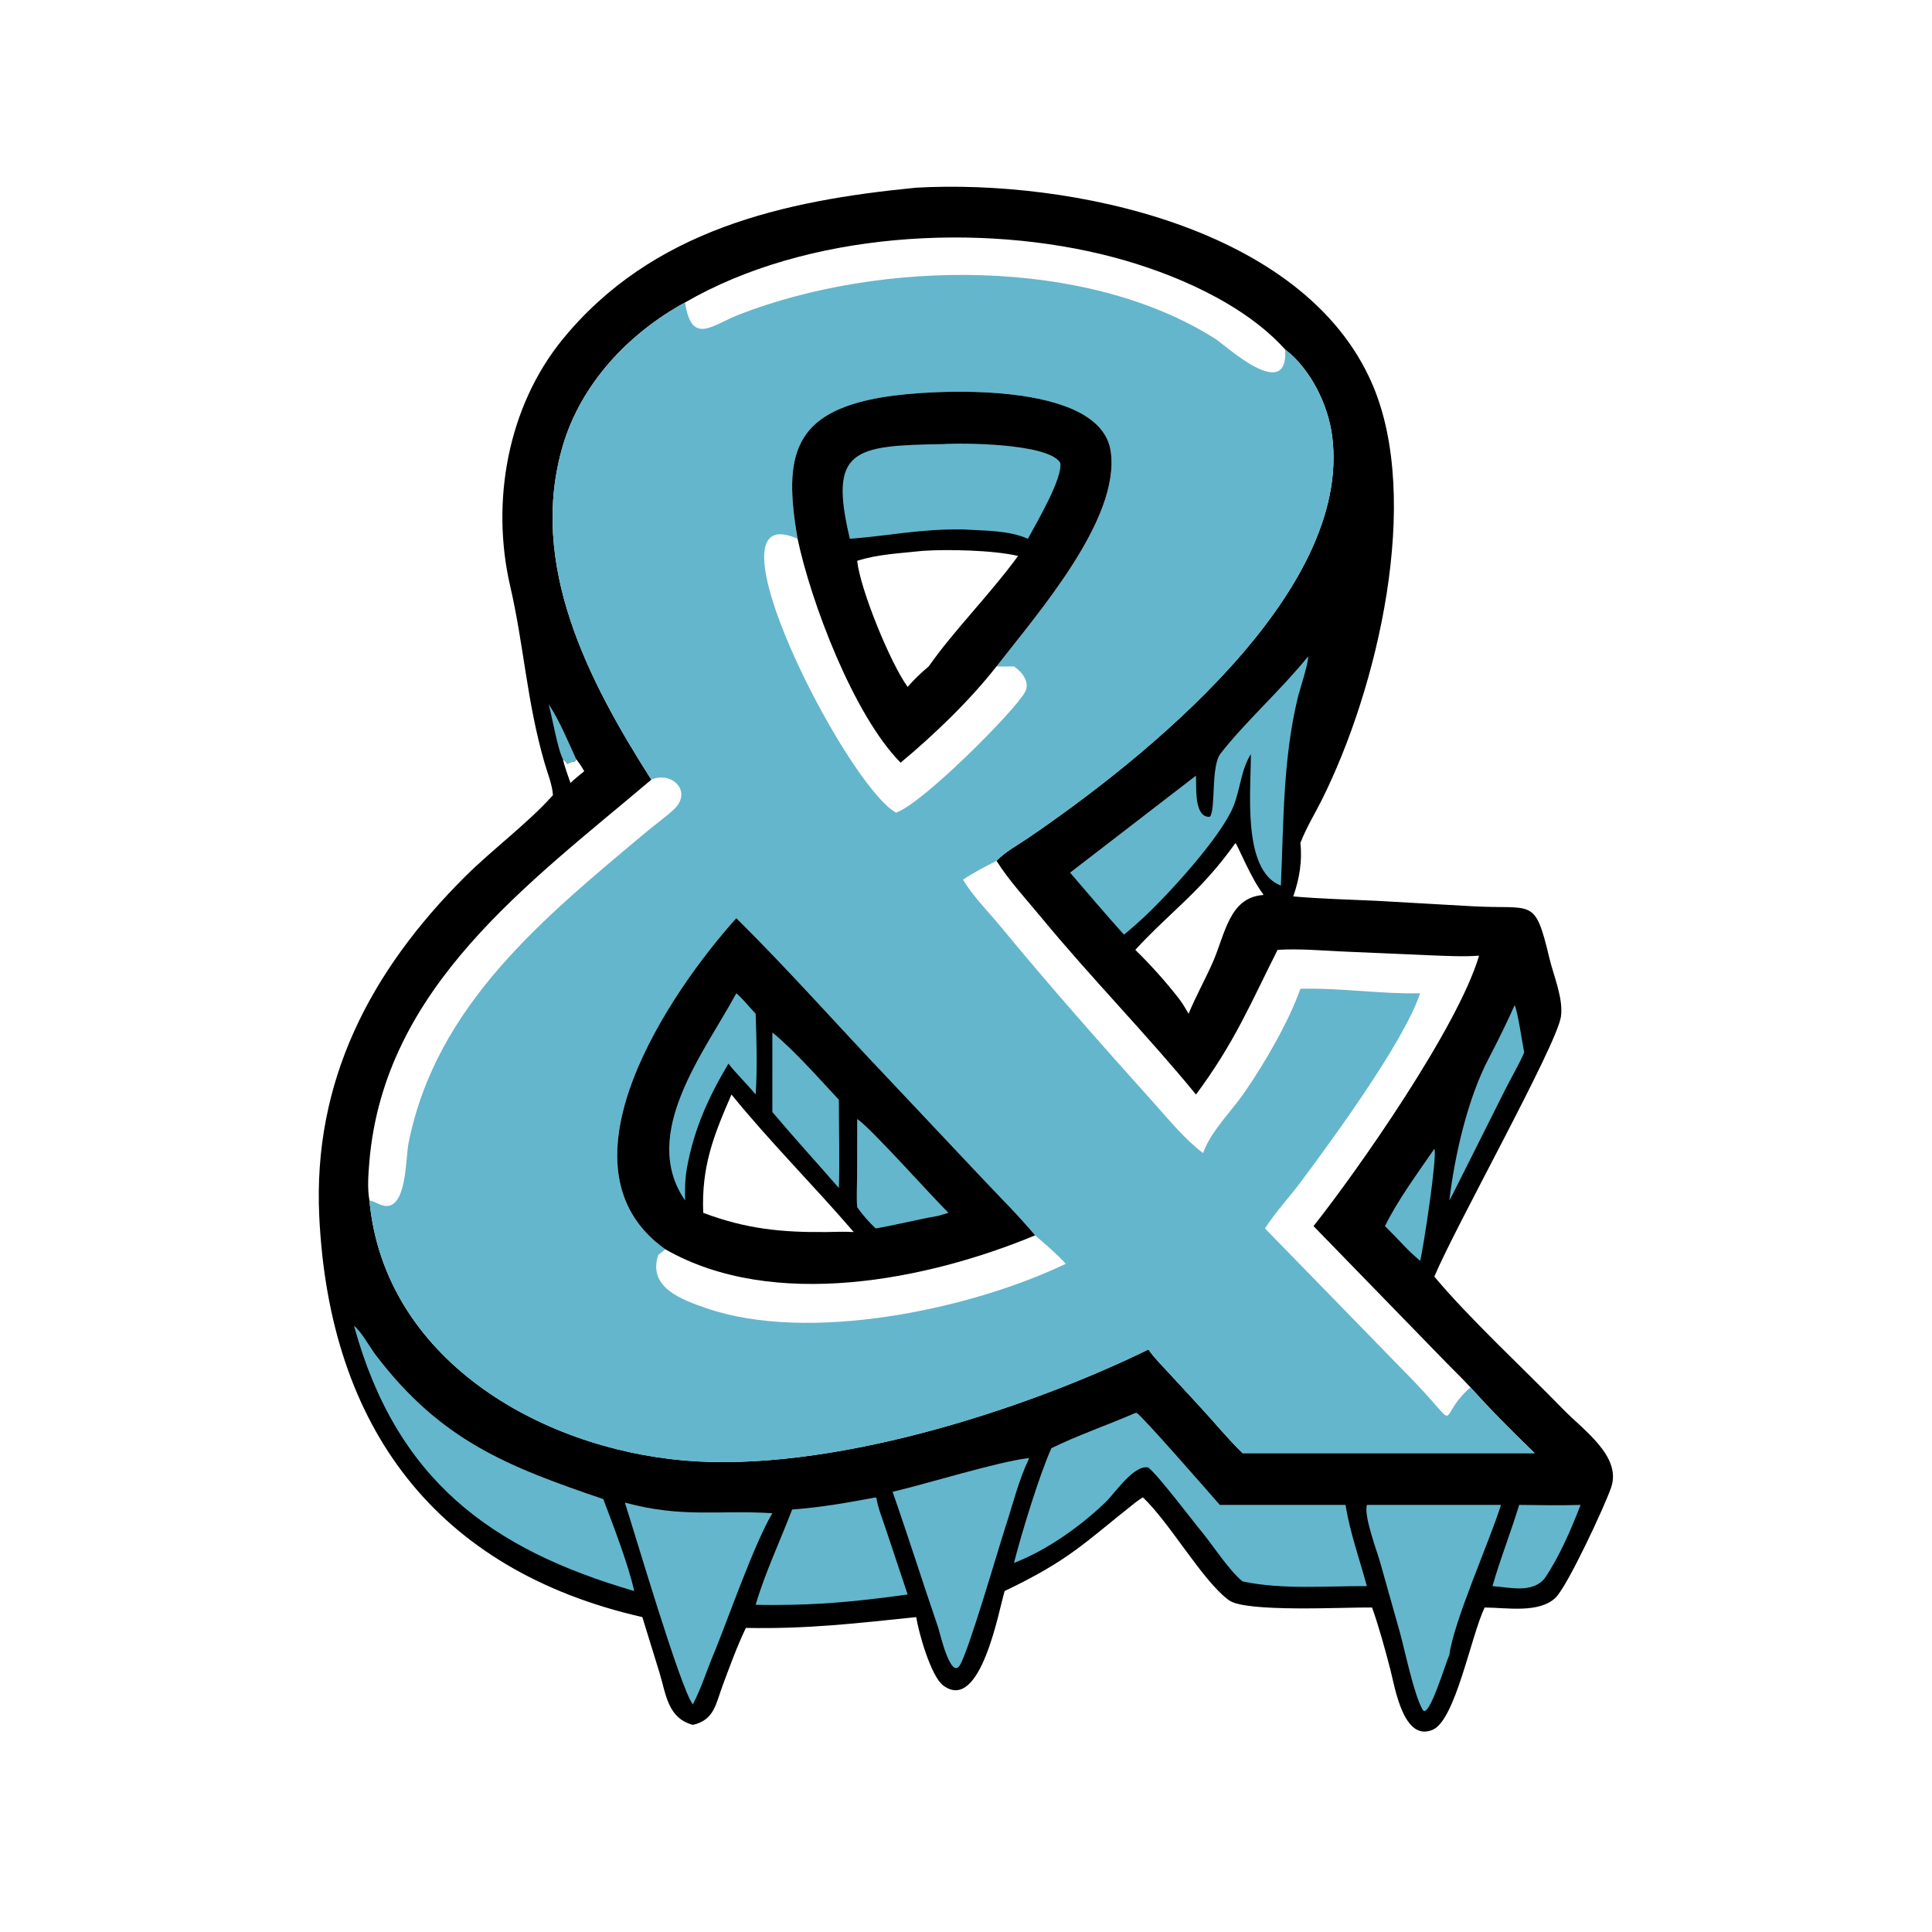 <?xml version="1.0" encoding="utf-8"?>
<svg xmlns="http://www.w3.org/2000/svg" height="1024" width="1024">
	<path d="M242.809 49.738C283.301 47.475 345.693 60.01 363.694 101.844C376.857 132.433 365.109 182.479 350.207 212.149C348.403 215.74 346.254 219.244 344.782 222.983L344.615 223.413C345.161 228.199 344.318 233.061 342.72 237.562C350.041 238.209 357.436 238.376 364.777 238.723L390.002 240.156C406.45 241.113 406.683 237.482 410.634 254.037C411.719 258.584 414.384 264.738 413.653 269.47C412.458 277.215 385.638 325.109 380.115 338.31C389.381 349.42 403.767 362.693 414.165 373.394C419.633 379.021 429.82 385.947 426.963 394.215C425.209 399.288 415.428 420.272 412.284 423.361C407.939 427.631 399.235 426.037 393.45 426.004C389.818 433.547 385.734 455.761 379.707 458.392C371.9 461.8 369.629 446.918 368.445 442.398C367.011 436.926 365.503 431.336 363.614 426.004C356.612 425.887 330.178 427.383 325.684 424.084C318.644 418.915 310.21 403.797 302.89 396.826C302.165 397.216 301.524 397.713 300.865 398.202C287.198 408.999 283.542 413.353 266.242 421.642C264.703 426.669 259.89 454.004 249.996 446.698C246.728 444.285 243.46 432.74 242.809 428.552C226.784 430.195 214.301 431.727 197.666 431.417C195.32 436.285 193.41 441.592 191.517 446.651C189.672 451.581 189.313 455.821 183.612 457.114C176.917 455.284 176.532 449.043 174.753 443.224L170.229 428.552C115.632 416.11 87.265 378.319 84.606 322.308C82.909 286.555 98.075 257.367 123.283 232.282C130.351 225.248 139.94 218.085 146.279 211.008L146.547 210.706C146.302 207.74 145.089 204.878 144.27 202.033C139.568 185.683 138.873 171.182 135.201 155.305C130.04 132.995 134.514 107.765 149.132 89.886C172.818 60.914 207.636 53.151 242.809 49.738ZM181.549 80.159C166.671 88.27 154.027 101.605 149.163 118.088C139.848 149.651 156.038 180.623 172.607 206.616C140.205 234.103 101.757 261.52 97.88 307.947C97.606 311.226 97.321 314.875 97.9 318.12C101.796 359.976 142.758 383.73 181.368 387.048C219.257 390.305 270.466 374.169 304.358 357.618C305.853 359.835 307.874 361.8 309.681 363.768L318.048 372.841C321.78 376.862 325.37 381.282 329.289 385.09L406.709 385.09C400.832 379.437 395.138 373.715 389.685 367.646C387.157 364.927 384.45 362.352 381.881 359.669L348.098 324.931C359.961 309.951 386.4 272.186 391.971 253.261C387.724 253.576 383.423 253.32 379.17 253.175L355.561 252.147C349.93 251.869 344.209 251.385 338.576 251.716C331.283 266.176 327.146 276.344 316.947 290.057C303.928 274.149 289.137 259.136 275.868 243.041C271.921 238.254 267.376 233.377 264.089 228.124C266.438 225.694 269.752 223.92 272.552 222.01C302.527 201.555 358.503 157.327 353.025 115.49C351.941 107.211 347.298 97.772 340.59 92.627C329.575 80.361 310.83 72.348 295.087 68.177C259.867 58.845 213.759 61.463 181.549 80.159ZM327.404 223.413C318.234 236.316 310.512 241.281 300.865 251.716C304.951 255.731 308.891 260.089 312.407 264.616C313.389 265.898 314.181 267.252 314.986 268.648C316.897 264.054 319.318 259.704 321.339 255.16C324.681 247.646 325.683 237.84 334.754 237.189L334.783 236.988C331.575 232.93 328.021 224.003 327.404 223.413ZM152.678 201.155L152.411 201.745C148.902 202.298 151.643 203.293 149.181 201.155C149.637 203.296 150.483 205.414 151.183 207.488C152.348 206.383 153.587 205.385 154.835 204.377C154.189 203.22 153.484 202.203 152.678 201.155Z" transform="scale(2 2)"/>
	<path d="M145.397 186.604C148.219 190.831 150.544 196.505 152.678 201.155L152.411 201.745C148.902 202.298 151.643 203.293 149.181 201.155C147.841 198.84 146.3 189.884 145.397 186.604Z" fill="#64B6CC" transform="scale(2 2)"/>
	<path d="M380.115 304.457C380.986 306.075 377.178 331.036 376.351 334.134C374.84 332.834 373.393 331.535 372.035 330.074C370.393 328.329 368.726 326.622 367.03 324.931C370.369 318.102 375.799 310.72 380.115 304.457Z" fill="#64B6CC" transform="scale(2 2)"/>
	<path d="M401.373 266.426C402.06 267.089 403.52 276.981 403.931 278.923C402.446 282.318 400.484 285.589 398.821 288.916L384.898 316.663L384.088 318.12C385.511 306.182 388.95 291.123 394.488 280.561C396.924 275.913 399.233 271.217 401.373 266.426Z" fill="#64B6CC" transform="scale(2 2)"/>
	<path d="M402.598 398.814C408.018 398.856 413.456 398.992 418.873 398.814C416.332 405.37 413.372 412.294 409.453 418.146C406.221 422.358 400.113 420.657 395.52 420.342C397.569 413.122 400.417 406.024 402.598 398.814Z" fill="#64B6CC" transform="scale(2 2)"/>
	<path d="M232.066 396.826L232.271 397.058C232.709 399.755 233.827 402.387 234.668 404.981L240.535 422.551C230.38 423.982 220.183 425.091 209.924 425.278C206.7 425.329 203.483 425.385 200.259 425.278C202.656 417.031 206.822 408.175 209.924 400.038C217.479 399.486 224.629 398.225 232.066 396.826Z" fill="#64B6CC" transform="scale(2 2)"/>
	<path d="M272.401 386.424L272.532 386.399L272.689 386.587C270.003 392.126 268.447 398.528 266.534 404.39C264.57 410.411 256.76 437.425 254.37 441.3C251.937 445.246 249.055 432.644 248.661 431.417C244.545 419.419 240.736 407.318 236.542 395.347C246.345 393.018 263.91 387.525 272.401 386.424Z" fill="#64B6CC" transform="scale(2 2)"/>
	<path d="M165.594 398.202C180.861 402.352 190.387 400.108 204.682 401.016C199.994 408.892 193.402 427.737 189.605 437.186C187.514 441.967 186.014 447.055 183.612 451.695C180.291 447.433 168.016 405.583 165.594 398.202Z" fill="#64B6CC" transform="scale(2 2)"/>
	<path d="M362.233 398.814L397.775 398.814C394.684 408.681 385.234 429.666 384.088 438.622C383.04 440.755 378.626 455.929 376.999 453.076C374.647 448.952 372.325 437.376 370.908 432.328L365.714 413.897C364.851 410.878 361.385 401.735 362.233 398.814Z" fill="#64B6CC" transform="scale(2 2)"/>
	<path d="M93.821 351.362C95.739 352.826 97.964 356.969 99.577 359.088C116.936 381.899 134.664 388.671 159.884 397.279C162.334 403.77 166.691 415.082 168.065 421.642C129.948 410.54 105.01 392.124 93.821 351.362Z" fill="#64B6CC" transform="scale(2 2)"/>
	<path d="M346.665 173.954C346.803 175.725 344.411 182.851 343.882 185.062C339.955 201.488 340.197 217.917 339.446 234.691C328.991 230.704 331.591 208.855 331.483 199.847C328.799 204.19 328.698 209.337 326.771 213.925C323.37 222.022 309.716 236.956 302.89 243.311C301.249 244.825 299.6 246.291 297.856 247.687C293.013 242.282 288.285 236.78 283.576 231.258L316.947 205.55L316.976 207.356C317.029 209.91 316.779 216.732 320.621 216.461C322.251 214.596 320.827 203.094 323.454 199.71C329.968 191.315 339.42 182.922 346.665 173.954Z" fill="#64B6CC" transform="scale(2 2)"/>
	<path d="M300.865 374.455L301.216 374.428C302.55 375.044 321.192 396.448 323.265 398.814L356.589 398.814C357.711 406.029 360.33 413.282 362.233 420.342C351.421 420.27 339.92 421.337 329.289 419.098C325.719 416.148 321.864 410.165 318.842 406.39C315.983 402.967 306.884 390.854 304.291 388.909C300.52 388.084 295.432 395.721 293.07 398.008C286.505 404.364 277.65 410.687 269.07 414.054L268.714 414.192C270.581 406.82 275.498 390.62 278.646 383.781C285.13 380.552 293.954 377.467 300.865 374.455Z" fill="#64B6CC" transform="scale(2 2)"/>
	<path d="M181.549 80.159C213.759 61.463 259.867 58.845 295.087 68.177C310.83 72.348 329.575 80.361 340.59 92.627C347.298 97.772 351.941 107.211 353.025 115.49C358.503 157.327 302.527 201.555 272.552 222.01C269.752 223.92 266.438 225.694 264.089 228.124C267.376 233.377 271.921 238.254 275.868 243.041C289.137 259.136 303.928 274.149 316.947 290.057C327.146 276.344 331.283 266.176 338.576 251.716C344.209 251.385 349.93 251.869 355.561 252.147L379.17 253.175C383.423 253.32 387.724 253.576 391.971 253.261C386.4 272.186 359.961 309.951 348.098 324.931L381.881 359.669C384.45 362.352 387.157 364.927 389.685 367.646C395.138 373.715 400.832 379.437 406.709 385.09L329.289 385.09C325.37 381.282 321.78 376.862 318.048 372.841L309.681 363.768C307.874 361.8 305.853 359.835 304.358 357.618C270.466 374.169 219.257 390.305 181.368 387.048C142.758 383.73 101.796 359.976 97.9 318.12C97.321 314.875 97.606 311.226 97.88 307.947C101.757 261.52 140.205 234.103 172.607 206.616C156.038 180.623 139.848 149.651 149.163 118.088C154.027 101.605 166.671 88.27 181.549 80.159ZM195.131 243.311C177.586 262.804 145.716 309.387 176.322 331.078C204.917 347.454 245.783 339.227 274.315 327.382C269.941 322.128 265.073 317.333 260.394 312.357L235.636 286.093C222.119 271.875 209.071 257.107 195.131 243.311ZM211.375 142.786C214.842 159.373 226.184 189.522 238.673 202.115C247.581 194.699 256.943 185.712 264.089 176.604C275.275 162.21 296.828 137.601 294.371 119.705C291.755 100.644 246.72 103.13 234.038 105.237C210.182 109.2 207.517 120.716 211.375 142.786ZM264.089 228.124C261.101 229.666 258.007 231.238 255.213 233.11C257.804 237.5 261.795 241.451 265.049 245.399C278.254 261.419 291.978 276.915 305.846 292.368C309.909 296.896 313.961 301.919 318.842 305.581C320.633 300.17 326.266 294.552 329.615 289.757C334.95 282.117 341.558 270.757 344.615 262.031C355.477 261.77 366.234 263.485 376.351 263.223C372.007 276.241 352.74 302.504 344.498 313.522C341.516 317.509 337.889 321.368 335.233 325.548L372.924 364.23C388.492 380.013 379.747 376.488 389.685 367.646C387.157 364.927 384.45 362.352 381.881 359.669L348.098 324.931C359.961 309.951 386.4 272.186 391.971 253.261C387.724 253.576 383.423 253.32 379.17 253.175L355.561 252.147C349.93 251.869 344.209 251.385 338.576 251.716C331.283 266.176 327.146 276.344 316.947 290.057C303.928 274.149 289.137 259.136 275.868 243.041C271.921 238.254 267.376 233.377 264.089 228.124ZM181.549 80.159C183.292 91.655 188.659 86.163 195.869 83.364C233.51 68.752 288.011 67.992 322.285 89.94C324.667 91.465 341.45 106.984 340.59 92.627C329.575 80.361 310.83 72.348 295.087 68.177C259.867 58.845 213.759 61.463 181.549 80.159ZM172.607 206.616C140.205 234.103 101.757 261.52 97.88 307.947C97.606 311.226 97.321 314.875 97.9 318.12C99.777 318.448 101.456 320.177 103.511 319.413C107.757 317.835 107.526 306.697 108.252 303.029C115.519 266.278 144.271 243.092 171.505 220.291C173.814 218.358 176.323 216.589 178.529 214.548C183.682 209.781 178.05 204.247 172.607 206.616ZM237.447 215.359C244.358 213.099 268.942 188.395 271.617 183.44C273.079 180.729 270.852 178.077 268.714 176.604C267.188 176.61 265.609 176.701 264.089 176.604C256.943 185.712 247.581 194.699 238.673 202.115C226.184 189.522 214.842 159.373 211.375 142.786C185.2 131.145 224.001 207.789 237.447 215.359ZM274.315 327.382C245.783 339.227 204.917 347.454 176.322 331.078C175.68 331.572 175.055 332.096 174.424 332.605C171.641 341.209 180.538 344.374 187.141 346.664C214.262 356.07 257.234 347.021 282.439 334.919C279.966 332.192 277.092 329.792 274.315 327.382Z" fill="#64B6CC" transform="scale(2 2)"/>
	<path d="M211.375 142.786C207.517 120.716 210.182 109.2 234.038 105.237C246.72 103.13 291.755 100.644 294.371 119.705C296.828 137.601 275.275 162.21 264.089 176.604C256.943 185.712 247.581 194.699 238.673 202.115C226.184 189.522 214.842 159.373 211.375 142.786ZM244.448 145.991C238.765 146.627 232.628 146.845 227.163 148.628C227.961 156.206 236.013 175.856 240.535 182.038C242.238 180.076 244.124 178.261 246.125 176.604C252.572 167.327 262.461 157.421 269.798 147.334C263.401 145.802 251.015 145.52 244.448 145.991Z" transform="scale(2 2)"/>
	<path d="M249.737 117.693C254.877 117.34 277.729 117.439 280.967 122.609C281.758 126.603 274.638 138.642 272.401 142.786C267.275 140.486 260.768 140.666 255.213 140.303C243.757 140.148 235.926 141.964 225.223 142.786C219.545 119.066 226.133 118.075 249.737 117.693Z" fill="#64B6CC" transform="scale(2 2)"/>
	<path d="M195.131 243.311C209.071 257.107 222.119 271.875 235.636 286.093L260.394 312.357C265.073 317.333 269.941 322.128 274.315 327.382C245.783 339.227 204.917 347.454 176.322 331.078C145.716 309.387 177.586 262.804 195.131 243.311ZM193.85 290.057C189.079 301.034 185.873 309.104 186.361 321.41C197.65 325.677 207.179 326.634 219.062 326.501C221.463 326.439 223.845 326.382 226.245 326.501C215.813 314.36 203.796 302.341 193.85 290.057Z" transform="scale(2 2)"/>
	<path d="M227.163 296.563C230.48 298.582 247.131 317.302 251.355 321.41L248.661 322.211C243.101 323.175 237.634 324.602 232.066 325.548C230.228 323.837 228.634 321.967 227.163 319.935C226.928 317.266 227.124 314.507 227.135 311.827L227.163 296.563Z" fill="#64B6CC" transform="scale(2 2)"/>
	<path d="M204.682 273.611C210.374 278.221 217.222 286.011 222.308 291.444C222.299 299.227 222.553 307.062 222.308 314.837C216.45 308.112 210.434 301.514 204.682 294.699L204.682 273.611Z" fill="#64B6CC" transform="scale(2 2)"/>
	<path d="M195.131 263.223C196.945 264.762 198.587 266.914 200.259 268.648C200.486 275.639 200.723 283.102 200.259 290.057C197.936 287.255 195.292 284.741 193.044 281.873C187.722 290.842 183.995 299.023 182.066 309.378C181.548 312.344 181.478 315.119 181.549 318.12C169.348 300.475 186.798 278.683 195.131 263.223Z" fill="#64B6CC" transform="scale(2 2)"/>
</svg>